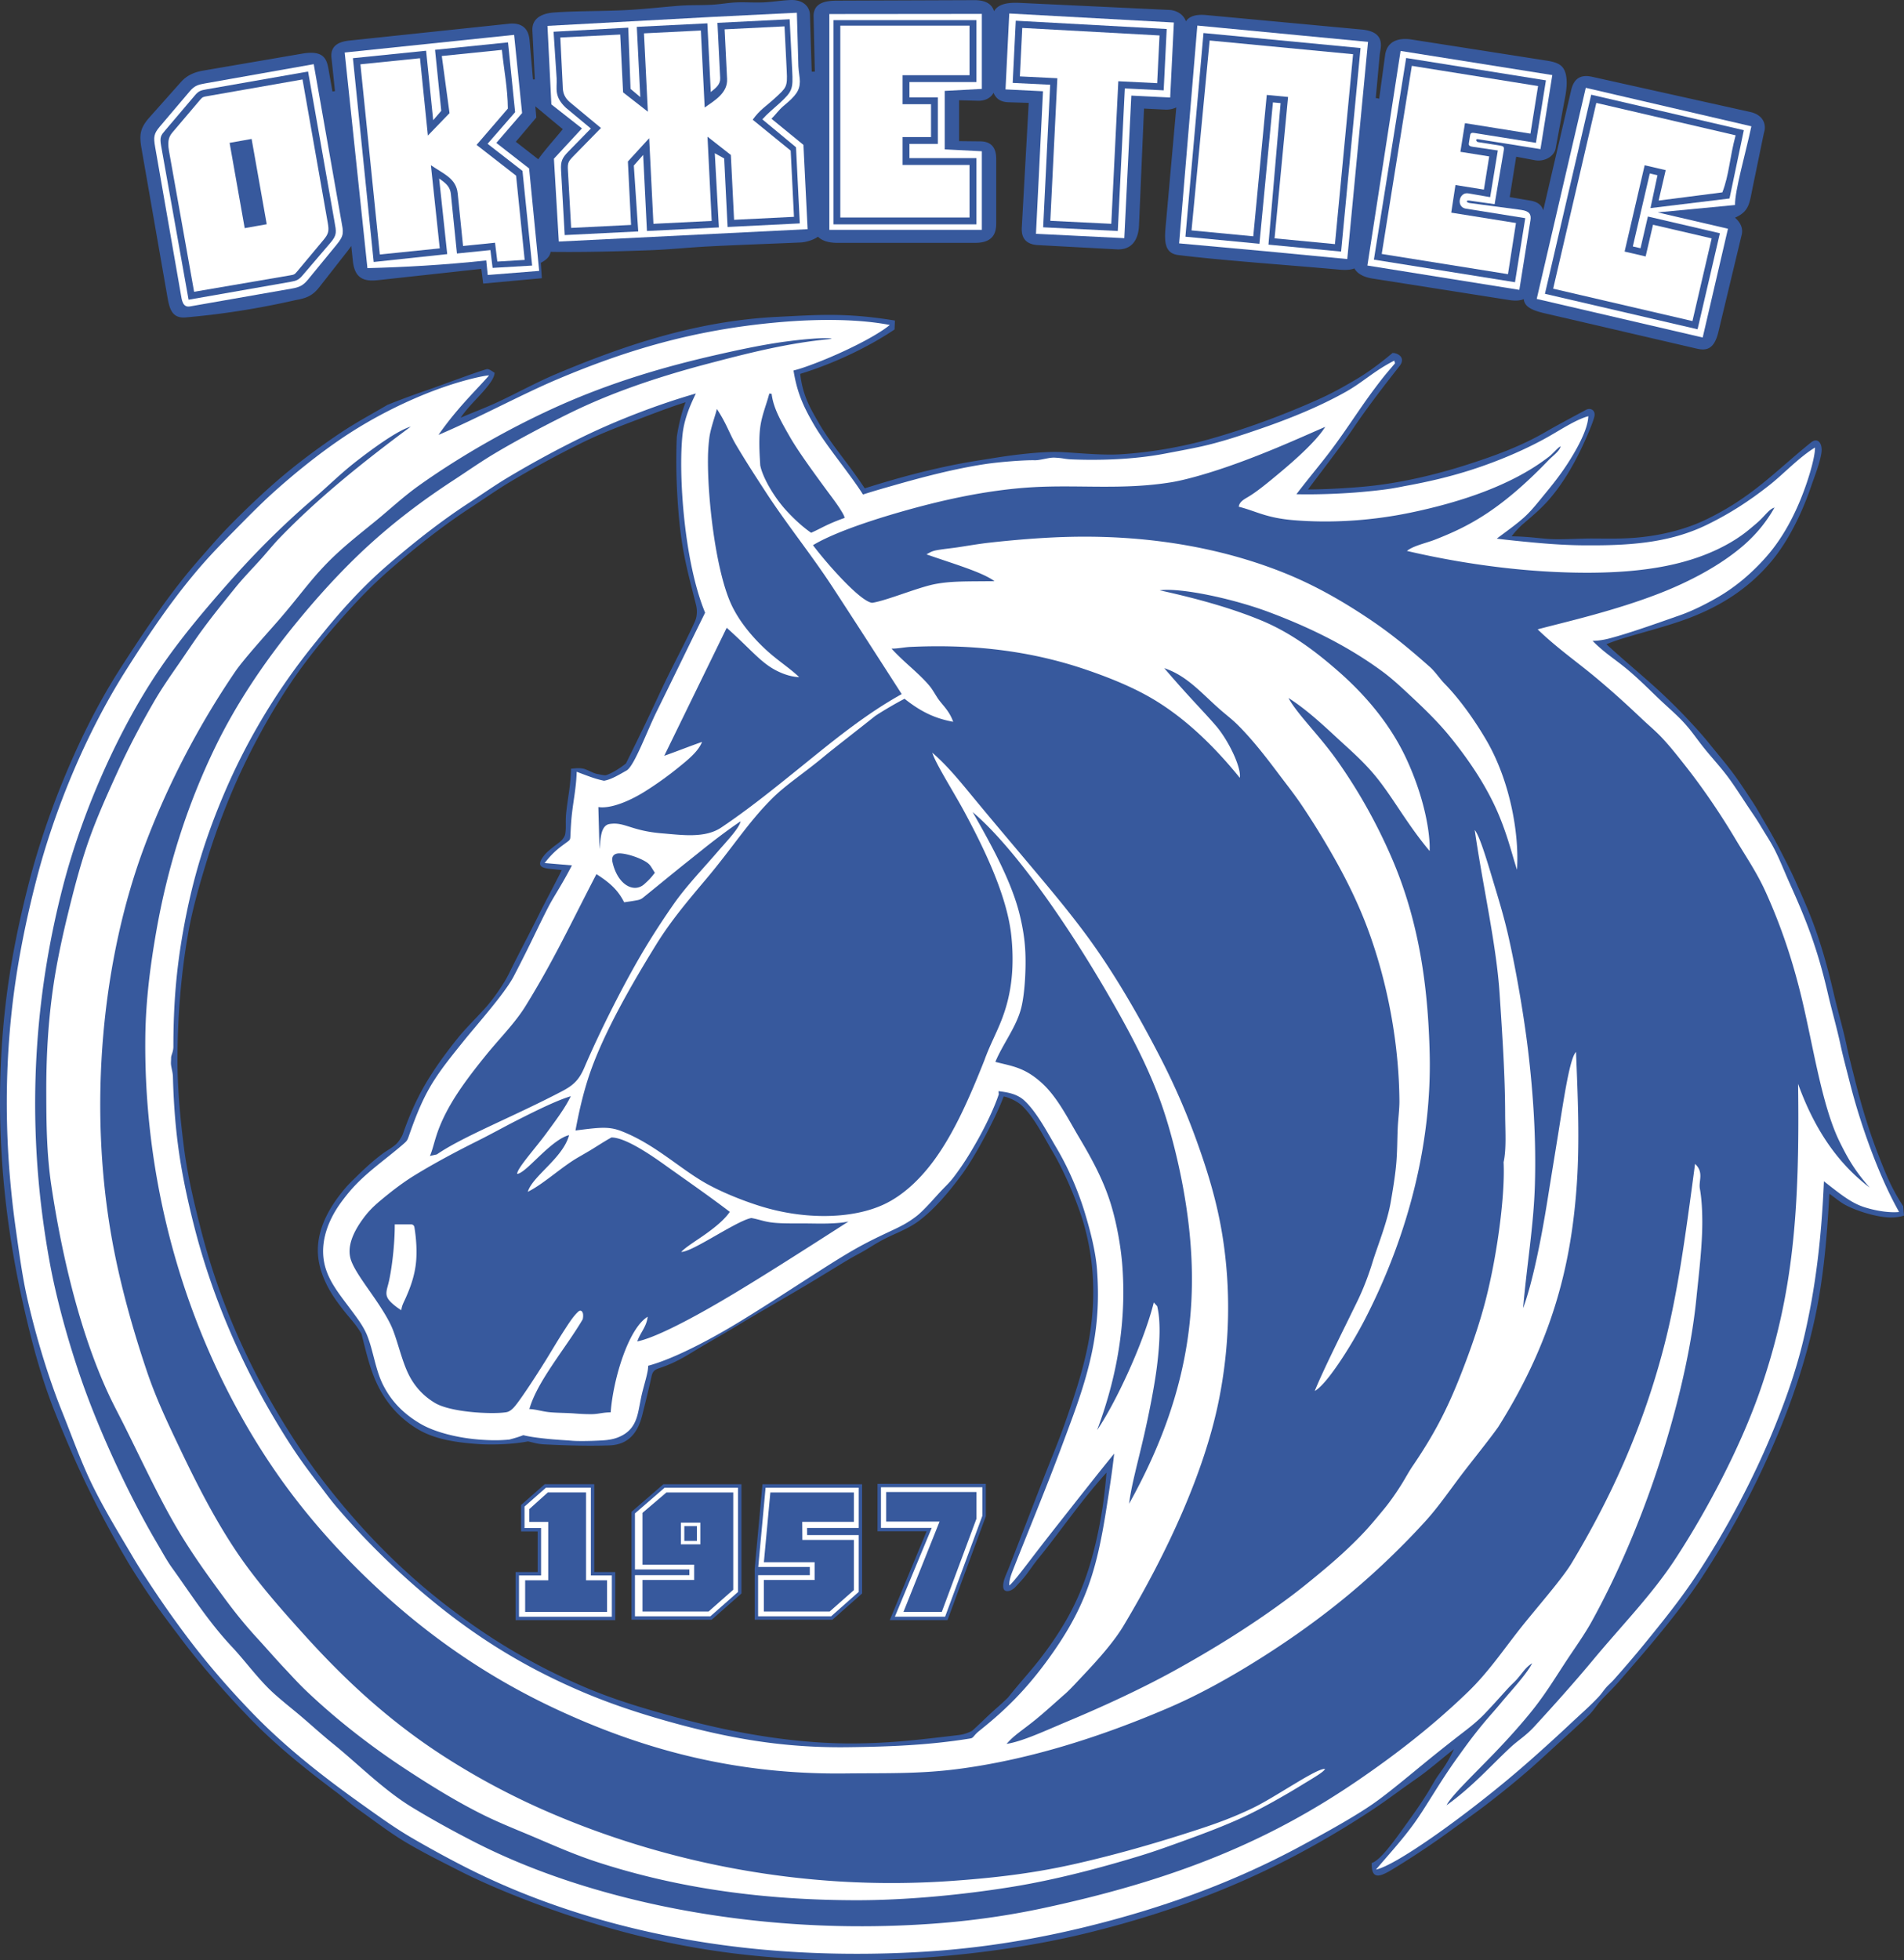 <svg xmlns="http://www.w3.org/2000/svg" viewBox="22.27 137.48 550.74 566.93"><rect x="22.27" y="137.48" width="550.74" height="566.93" fill="#333333" stroke="none"/><g fill-rule="evenodd"><path fill="#37599d" d="M459.514 292.574c5.891.11 8.779.77 12.349.836 3.57.065 6.826-.18 10.56-.204 5.12.014 9.554.163 14.566-.376 6.048-.651 12.637-2.206 18.31-4.888 13.68-6.465 20.641-14.313 30.82-22.505 2.043-1.644 3.379.422 3.017 2.946-.439 3.06-2.172 7.348-2.98 9.72-2.677 7.866-6.662 15.935-11.53 21.744-6.97 8.32-15.699 13.58-25.863 17.13-5.351 1.87-11.545 3.435-17.026 5.113-1.678.514-3.29 1.07-4.79 1.699 4.8 4.493 11.298 9.745 16.657 14.827 2.179 2.067 4.438 4.3 6.494 6.49 2.329 2.48 4.508 4.823 6.626 7.464 2.287 2.85 4.68 5.623 6.865 8.556 2.019 2.71 3.709 5.383 5.578 8.196 1.294 1.947 2.367 3.966 3.56 5.978 1.462 2.465 3.19 5.536 4.49 8.092 1.547 3.043 2.902 5.59 4.3 8.701 1.573 3.503 3.118 6.968 4.53 10.54 2.819 7.136 4.89 14.617 6.62 22.09 1.154 4.99 2.66 9.966 3.721 14.979.755 3.56 1.692 7.106 2.58 10.638 1.847 7.333 4.01 14.445 6.764 21.49 2.048 5.24 3.67 9.327 7.038 14.459l.236 2.72c-1.06.363-2.292.546-3.642.56-3.267.036-8.332-1.286-12.187-3.058-2.39-1.1-3.08-1.89-5.76-3.813-.65 12.079-1.618 23.87-4.008 35.182-2.544 12.043-6.421 23.912-11.443 35.692-5.977 14.021-13.184 27.545-21.403 40.059-7.08 10.778-16.794 21.81-23.902 30.021-1.764 2.037-3.52 3.671-5.24 5.516-1.177 1.261-2.178 2.956-3.507 4.241-3.069 2.968-6.06 5.652-9.201 8.512-2.772 2.523-5.69 5.236-8.534 7.702-3.528 3.06-7.388 6.186-11.08 9.046-4.32 3.345-7.594 5.56-12.171 8.897-4.419 3.221-9.527 6.606-14.17 9.47-2.264 1.395-4.69 2.983-6.096 2.831-.994-.107-1.67-.903-1.618-3.616 2.725-.807 7.315-7.546 10.69-12.206 1.978-2.731 3.54-5.012 5.337-7.867.955-1.518 1.976-3.401 2.736-4.564 1.451-2.219 2.99-3.803 4.996-8.268-4.168 3.283-7.38 6.155-11.16 8.761-3.943 2.719-7.977 5.815-11.904 8.422a262.196 262.196 0 0 1-20.669 12.419c-19.772 10.694-40.133 18.08-61.938 23.456-14.626 3.606-30.364 5.893-45.388 7.054-18.738 1.449-36.767 1.3-55.324-.839-18.601-2.144-36.33-6.466-54.1-12.757-8.988-3.182-19.208-7.262-27.652-11.599-5.021-2.579-9.43-4.74-14.307-7.586-5.029-2.935-9.73-6.568-14.467-9.938-2.262-1.61-4.161-3.348-6.362-5-8.636-6.483-17.129-13.258-24.729-21.082-6.761-6.961-14.06-15.192-19.913-22.937-3.961-5.242-7.385-9.702-10.995-15.192-1.667-2.535-3.308-5.073-4.85-7.687a299.295 299.295 0 0 1-11.405-21.26c-3.335-6.85-6.406-14.061-9.252-21.12-4.333-10.749-7.125-21.539-9.645-32.846-6.128-27.491-8.1-55.634-5.078-83.711 1.397-12.968 3.917-25.419 7.207-38.033 2.242-8.6 5.363-17.968 8.827-26.638 4.902-12.27 10.717-24.146 17.637-34.852 6.89-10.66 14.217-21.67 22.812-31.417 2.97-3.368 5.674-6.548 8.823-9.745a248.927 248.927 0 0 1 11.136-10.656c6.055-5.433 12.095-10.031 18.797-14.645 5.938-4.086 9.79-6.029 15.405-9.333 1.54-.644 4.357-1.712 6.038-2.333a247.812 247.812 0 0 1 5.663-2.008c3.217-1.103 13.02-4.814 16.926-5.977.687-.205 1.452.414 2.417 1.045-.171 1.587-1.496 3.255-2.816 4.815-2.334 2.758-4.708 4.818-7.037 8.15 3.94-1.66 7.712-3.078 11.425-4.837 5.427-2.572 10.733-5.493 16.266-7.823 20.785-8.756 41.457-15.436 64.258-16.519 11.058-.524 19.29-1.292 33.69 1.085l-.123 2.583c-7.672 5.178-17.785 9.941-27.287 12.84.74 6.134 2.654 9.468 5.206 13.916 2.766 4.821 6.141 8.972 9.434 13.449a147.862 147.862 0 0 1 4.03 5.733c10.68-3.38 21.751-6.332 33.448-8.145 2.73-.423 4.916-.807 7.956-1.234 4.032-.565 10.23-1.222 14.293-1.142 4.212.083 12.331 1.05 18.415.67 7.868-.49 16.643-1.92 24.558-4.084 10.725-2.934 22.178-7.142 32.317-11.686a86.869 86.869 0 0 0 7.177-3.6c4.87-2.75 8.109-4.585 14.493-9.916 1.273-.102 4.06 1.216 2.021 3.796-4.398 5.562-9.152 11.755-13.288 17.85-1.681 2.477-3.325 4.71-5.092 7.083-2.505 3.363-5.41 7.16-8.077 10.728 5.029-.012 11.48-.37 16.42-.83 9.989-.93 20.384-3.372 29.84-6.412 7.645-2.457 15.236-5.216 22.196-9.24 3.498-2.023 7.237-4.012 11.978-6.552 1.247-.668 2.79.081 2.404 1.908-.426 2.016-3.172 8.173-4.657 11.09-2.26 4.442-4.753 8.489-7.768 12.143-2.51 3.041-5.117 5.23-7.986 7.685a24.627 24.627 0 0 0-3.533 3.758zM197.447 361.69c1.787-.506 4.29-2.144 5.889-3.425 2.534-5.152 4.851-9.821 7.435-15.332 1.74-3.707 3.473-7.47 5.314-11.162 2.445-4.9 4.998-9.719 7.182-14.528.685-1.507.718-3.33.319-4.909-1.89-7.47-3.295-12.652-4.231-19.204-.785-5.5-1.172-11.467-1.374-17.02-.16-4.382-.064-11.47.112-12.619.468-3.05 1.37-6.91 2.488-9.685-4.271 1.33-9.187 3.234-13.562 4.89-5.626 2.13-10.966 4.162-16.073 6.668a291.582 291.582 0 0 0-20.859 11.318c-3.97 2.366-7.753 5.04-11.623 7.564-8.103 5.283-15.763 11.372-23.08 17.685-3.963 3.419-7.671 7.088-11.208 10.943-5.998 6.538-12.447 14.173-17.653 21.876-6.639 9.822-12.854 21.467-17.32 32.097-2.608 6.208-4.93 12.49-6.912 18.927-2.191 7.117-4.322 14.37-5.608 21.702-2.052 11.698-3.048 24.033-3.077 36.298-.02 8.392.797 17.09 1.825 25.196 1.035 8.173 2.89 16.048 4.938 24.022 4.914 19.127 12.324 36.543 22.425 53.508 3.829 6.43 8.446 13.424 13.027 19.354 7.522 9.737 15.518 18.536 24.66 26.812 5.47 4.951 10.998 9.336 16.703 13.44 10.609 7.634 21.836 14.03 34.463 19.387 8.888 3.77 18.223 6.48 27.542 8.983 16.243 4.365 34.043 7.404 50.87 7.197 10.5-.13 18.007-1.067 29.452-2.418 1.25-.148 2.433-.47 3.94-1.222 1.855-1.674 3.303-3.11 5.107-4.798 1.695-1.586 3.39-2.943 5.294-4.846 3.588-4.495 6.344-7.426 9.032-10.878 3.081-3.958 5.686-7.803 7.874-11.628 5.214-9.115 8.347-19.224 10.388-32.175.478-3.036 1.015-7.963 1.172-10.345-7.752 8.603-13.624 17.402-19.674 24.774-1.567 1.91-3.117 4.392-4.63 6.084-.7.782-1.394 1.539-2.079 2.264-1.193 1.262-3.18 1.683-3.435.216-.308-1.773.821-3.849 1.465-5.492 3.565-9.102 6.905-17.866 10.465-26.97 2.111-5.398 4.049-9.972 5.97-15.44 5.242-14.924 9.089-27.549 7.868-43.543-.4-5.248-1.548-11.095-3.207-16.085-1.901-5.714-5.12-13.263-8.466-18.895-2.462-4.144-5.316-9.914-8.848-13.153-1.238-1.135-3.567-2.263-5.163-2.549-2.043 5.628-8.024 17.02-11.934 22.352-3.53 4.813-7.739 9.956-12.502 13.57-2.2 1.669-4.785 2.841-7.292 3.964-4.02 1.8-5.975 3.168-8.333 4.576-1.367.816-3.092 1.676-4.596 2.567-3.997 2.369-8.126 4.965-12.53 7.581-6.734 4.002-13.37 7.746-19.935 11.713-3.847 2.324-8.12 4.73-11.492 6.76-3.629 2.184-6.373 3.963-11.066 5.517-1.328.44-1.868.956-2.165 2.32-.84 3.848-1.717 7.35-2.673 11.171-1.34 5.359-4.164 8.628-9.521 8.816-6.892.242-14.066-.059-18.592-.28-2.132-.105-2.861-.412-4.953-.882-3.444.701-9.45 1.106-14.282.777-5.856-.4-12.263-1.204-17.344-4.157-5.055-2.937-9.007-7.21-11.652-12.447-2.34-4.633-3.441-9.601-4.9-15.318-1.843-3.033-3.3-4.367-5.182-6.78-1.981-2.542-3.648-4.86-4.995-7.65-1.226-2.538-2.127-5.295-2.366-8.111-.608-7.161 3.005-13.767 7.653-19.292 1.225-1.455 2.432-2.589 3.725-3.86 2.305-2.266 4.769-4.491 7.255-6.338 1.346-1.001 2.547-1.56 3.92-2.76.659-.576 1.68-2.113 1.967-2.939 2.059-5.922 4.461-11.261 7.81-16.58 2.516-3.997 5.279-7.696 8.239-11.37 2.429-3.014 6.535-6.946 8.654-9.5 1.772-2.134 4.511-5.923 6.032-9.041 2.765-5.67 5.746-11.174 8.557-16.842 2.133-4.3 4.47-8.553 6.672-13l-3.99-.423c-1.66-.293-3.167-.72-1.698-3.006.879-1.366 1.744-2.052 3.21-3.251.762-.624 1.672-1.189 2.265-1.78.672-.671 1.1-1.365 1.202-1.936.36-1.99-.013-3.564.328-6.53.566-4.925 1.24-7.43 1.361-12.396 1.547-.157 2.392-.238 3.52-.018 1.15.225 2.84 1.328 4.047 1.538.793.139 1.607.365 2.44.38z"/><path fill="#fff" d="M271.888 280.492c3.127-1.007 6.295-1.903 9.063-2.692 8.454-2.412 17.233-4.707 25.978-6.063 4.58-.71 11.856-1.226 14.569-1.156 1.735.045 4.125-.84 5.83-.754 2.847.143 2.534.41 5.186.516 7.331.292 17.375.096 26.606-1.658 3.248-.617 7.333-1.362 10.563-2.074 5.928-1.305 12.138-3.4 17.71-5.326 7.65-2.645 16.525-6.182 24.31-10.577 4.807-2.715 8.046-5.972 13.865-8.933l.214.776c-1.33 1.582-2.555 2.97-3.7 4.432-5.874 7.5-9.081 13.014-14.585 20.407-2.91 3.909-6.572 8.21-10.23 13.017 6.625.152 14.159-.21 19.289-.687 5.608-.523 8.164-.87 11.897-1.642 7.009-1.26 13.336-2.77 19.48-4.744 7.466-2.402 15.859-5.889 22.913-9.968 3.652-2.113 7.432-4.564 10.855-5.525-.066 2.279-1.269 5.808-4.274 10.924-2.357 4.014-4.727 7.234-7.922 11.106-2.461 2.983-4.24 5.334-6.568 7.395-2.416 2.137-5.092 3.996-7.717 5.982 3.258.417 7.083.793 10.35 1.1 5.824.547 11.09.877 16.852.838 12.543.035 23.553-1.008 33.751-6.023 6.473-3.183 11.957-6.7 17.906-11.384 4.214-3.318 8.496-8 13.186-10.876.063 1.744-.876 5.784-2.426 10.339-2.221 6.524-5.855 14.694-11.695 21.293-3.791 4.284-8.455 8.506-14.352 11.868-3.36 1.915-6.997 3.75-10.683 5.039-6.616 2.312-14.587 5.176-20.262 6.654-1.534.4-3.214.7-4.911.71 3.093 3.188 6.234 5.166 9.415 7.745 3.617 2.932 6.824 6.22 10.168 9.391 2.048 1.943 4.584 4.12 6.524 6.186 2.523 2.688 3.832 4.809 6.137 7.681 2.216 2.763 4.719 5.437 6.876 8.333 1.943 2.608 3.868 5.655 5.684 8.387 1.33 2.001 2.604 3.793 3.783 5.781 1.446 2.439 2.861 4.5 4.094 6.925 1.536 3.019 2.854 6.42 4.315 9.67 4.69 10.436 7.954 18.478 11.082 31.987 1.158 5 2.594 9.866 3.659 14.888.654 3.083 1.791 7.29 2.653 10.711 1.772 7.04 4.26 14.786 7.06 21.949 2.179 5.571 4.483 10.681 7.212 15.54-2.56.244-6.218-.192-9.895-1.339-3.76-1.172-6.668-3.464-11.856-7.544-.652 15.324-2.24 30.437-5.896 45.727-2.156 9.02-5.098 17.338-8.582 25.881-5.978 14.655-13.842 29.331-22.24 42.116-4.62 7.034-10.1 13.826-15.397 20.308-2.881 3.526-5.57 6.636-8.483 9.921-.97 1.096-1.817 1.762-2.53 2.613-.713.851-1.184 1.611-2.07 2.563-2.437 2.617-5.146 4.957-7.814 7.459-4.598 4.312-9.47 8.734-14.065 12.72-15.334 13.296-36.55 28.56-42.5 29.745 4.461-5.213 7.647-8.665 11.068-13.389 3.42-4.724 7.393-11.938 12.613-19.15 1.31-1.81 2.628-3.667 3.969-5.416 4.23-5.516 5.788-6.932 8.795-10.577 2.12-2.57 7.36-8.211 8.734-11.139-1.918 1.278-2.313 2.177-4.322 4.54-.67.787-1.588 1.555-2.765 2.835-1.57 1.706-3.953 4.432-6.727 7.32-2.68 2.79-5.554 4.809-8.52 7.146-2.307 1.817-4.855 3.822-7.138 5.677-5.555 4.513-12.211 10.148-16.692 13.234-2.724 1.876-5.71 3.679-8.552 5.339-4.048 2.362-7.983 4.496-11.937 6.636-19.578 10.59-39.968 17.974-61.916 23.386-14.504 3.578-29.38 6.043-44.276 7.113-18.284 1.314-37.746 1.046-55.957-1.053-27.751-3.2-55.616-10.803-80.517-23.594a320.008 320.008 0 0 1-14.771-8.092c-5.01-2.923-9.594-6.258-14.317-9.618-10.978-7.81-21.988-16.408-31.375-26.07-6.726-6.926-13.098-14.233-18.863-21.862A288.203 288.203 0 0 1 65.55 595.44c-1.72-2.618-3.207-4.907-4.797-7.605-4.145-7.028-8.345-13.842-11.888-21.12-3.278-6.734-5.833-14.033-8.64-20.995-3.882-9.63-7.652-21.925-10.216-33.426-1.293-5.8-2.291-13.144-3.125-19.027-2.99-21.084-3.513-42.119-1.249-63.151 1.375-12.77 3.918-25.68 7.155-38.195 5.289-20.448 14.347-42.258 25.777-60.372 6.879-10.902 14.112-21.624 22.622-31.276 3.006-3.408 5.863-6.282 9.194-9.664 3.437-3.49 7.36-7.485 11.048-10.795 6.104-5.478 12.488-10.608 18.931-15.044 10.648-7.33 21.994-12.511 30.52-15.435 6.424-2.203 11.567-3.253 12.845-3.294-2.981 3.547-9.08 9.209-14.62 17.207 11.241-4.75 24.224-11.802 34.52-16.14 19.687-8.296 38.99-14.155 63.225-16.371 13.113-1.2 24.548-.882 32.796.722-4.068 3.346-13.439 7.94-20.994 10.858-2.625 1.013-4.711 1.77-6.858 2.312 1 6.215 2.729 10.129 5.645 15.21 2.69 4.69 6.565 9.603 9.779 13.971 1.602 2.178 3.231 4.388 4.669 6.682zm-92.081 106.573c1.382-1.778 2.514-2.906 3.61-3.86.858-.746 1.936-1.508 2.978-2.281.755-.56.82-.695.862-1.631.107-2.283.208-4.384.457-6.548.477-4.134 1.257-7.822 1.361-12.07 3.208 1.198 5.308 2.061 7.905 2.591 2.058-.32 4.495-1.82 6.542-2.969 2.23-1.302 5.85-11.288 8.748-17.153 4.67-9.456 9.287-19.024 13.957-28.48-6.08-14.67-7.746-39.878-6.552-51.356.392-3.778 1.573-7.324 3.881-12.03-10.852 3.115-23.035 7.79-33.149 12.753a292.948 292.948 0 0 0-21 11.395c-3.99 2.378-7.8 5.07-11.69 7.606-8.211 5.354-16.154 11.686-23.293 17.844-4.048 3.492-7.741 7.145-11.374 11.104-3.105 3.386-5.934 6.764-9.102 10.746-6.441 7.884-12.05 15.95-17.151 24.814a180.401 180.401 0 0 0-9.3 18.521c-2.725 6.308-5.104 12.653-7.099 19.13-2.19 7.111-3.895 14.385-5.22 21.943-1.887 10.745-2.745 20.627-2.757 32.969 0 1.644-.666 2.46-.662 3.324.003.832-.114 1.402.005 2.184.152 1.006.498 2.17.525 3.233.166 6.456.586 12.848 1.4 19.262 1.032 8.137 2.783 16.352 4.873 24.488 4.934 19.204 13 38.238 23.198 55.364 1.888 3.17 3.912 6.441 5.954 9.467 2.127 3.15 4.239 5.994 6.54 8.972 1.679 2.172 3.29 4.412 5.048 6.493 6.29 7.45 13.04 14.311 19.962 20.576 16.25 14.71 32.295 25.162 51.72 33.404 8.831 3.747 18.062 6.709 27.69 9.296 17.116 4.6 31.967 6.805 48.849 6.597 12.03-.149 23.328-.577 35.248-2.498.751-.121.84-.272 1.343-.853a9.426 9.426 0 0 1 1.3-1.281c3.087-2.48 6.598-5.387 10.466-9.358 3.344-3.432 6.259-6.962 8.817-10.417 11.371-15.35 14.675-26.018 17.573-44.395.75-4.75 1.684-10.616 2.284-16.11-5.363 6.593-10.692 13.401-16 20.135a871.224 871.224 0 0 0-8.422 10.839c-2.732 3.58-5.165 6.682-5.922 7.16-.093-1.085.336-2.584.933-4.109 3.234-8.252 7.229-17.98 10.854-27.248 2.117-5.411 4.134-10.858 6.149-16.307 5.886-15.912 8.652-27.792 7.431-43.77-.401-5.252-1.977-11.29-3.509-16.342-1.927-6.355-4.84-13.102-8.214-18.778-2.544-4.282-5.676-10.367-9.323-13.712-2.36-2.165-5.666-2.433-7.445-2.686l.088.916c-1.369 4.104-3.939 9.398-6.452 13.808-2.318 4.065-4.057 6.8-6.518 10.047-1.517 2.002-2.47 2.724-4.279 4.697-2.022 2.207-4.692 5.27-6.641 6.75-2.225 1.687-3.839 2.57-6.333 3.752-3.356 1.589-5.654 2.633-8.97 4.395-4.102 2.181-8.719 5.098-13.194 7.965-7.867 5.039-15.799 10.25-23.573 14.948-6.604 3.99-17.517 9.995-25.465 12.141.046 1.663-.89 4.518-1.672 7.616-.536 2.12-.854 4.413-1.322 6.283-.76 3.037-2.193 5.46-5.824 6.85-2.026.774-4.102.837-6.256.928-2.501.108-5.346.134-6.856.014-2.55-.204-4.873-.302-7.432-.579-2.147-.231-4.65-.511-6.754-1.038-1.26.524-2.99.99-4.036 1.273-2.914.268-5.282.24-8.19.042-6.476-.443-13.228-2.118-17.426-4.558-5.463-3.176-8.765-7.054-10.88-11.24-2.237-4.43-2.8-9.69-4.546-14.149-1.122-2.867-2.992-5.258-5.383-8.463-2.424-3.247-4.98-6.419-6.391-10.217-2.644-7.11.045-14.49 4.301-20.227a61.083 61.083 0 0 1 2.31-2.925c4.488-5.333 10.405-9.233 15.63-13.796.914-.797 1.067-.978 1.481-2.171 2.252-6.477 4.353-11.612 7.504-16.455 2.357-3.623 5.003-6.904 8.494-11.237 3.506-4.35 11.78-13.623 14.345-18.534 4.993-9.561 7.059-14.344 10.027-20.075 1.722-3.324 3.803-6.193 6.826-12.051l-7.892-.678z"/><path fill="#37599d" d="M262.834 235.484c-12.721 1.14-24.891 4.317-35.566 7.118-15.602 4.094-28.683 8.702-40.128 14.318-6.405 3.143-14.81 7.542-21.788 11.701-4.072 2.428-7.892 5.122-11.962 7.776-8.775 5.722-16.847 11.836-24.3 18.623-7.866 7.163-15.087 15.2-21.165 22.639-9.238 11.307-17.282 23.292-23.317 35.717-8.314 17.12-13.89 34.97-17.122 53.386-1.753 9.984-3.07 20.188-3.186 30.67-.497 44.72 12.76 88.737 36.627 124.09 8.806 13.045 19.492 25.12 31.268 35.96 14.67 13.5 31.276 25.087 50.906 34.247 26.22 12.234 53.02 19.004 83.853 18.62 11.016-.136 20.777.196 32.048-1.237 20.91-2.66 42.019-9.455 61.48-17.833 8.836-3.804 17.638-8.74 25.677-13.78 8.015-5.023 15.674-10.385 23.126-16.34 8.993-7.185 17.607-15.337 25.12-23.566 4.138-4.532 7.539-9.631 11.311-14.527 3.329-4.32 7.355-9.3 9.932-12.925 8.366-13.293 14.428-26.735 18.214-41.313 2.348-9.04 3.769-18.377 4.487-28.64.892-12.755.302-25.68-.212-38.488-1.775 1.7-3.45 13.076-5.11 23.415-.964 5.998-2.104 12.94-3.13 19.355-1.913 11.955-4.375 24.052-7.065 31.35 1.076-12.578 3.06-23.76 3.41-35.703.383-13.063-.427-26.147-2.033-39.365-1.037-8.539-3.103-21.28-5.545-32.152-1.457-6.49-3.212-12.003-4.715-17.037-2.06-6.9-3.808-12.434-5.109-14.062 2.304 16.105 6.237 32.94 7.19 47.252.828 12.428 1.587 23.936 1.61 34.834.01 4.775.414 10.06-.45 14 .493 10.388-2.222 29.358-5.825 42.236-1.716 6.135-3.694 11.78-5.928 17.58-3.94 10.227-7.614 17.857-14.486 27.946-1.201 1.763-2.1 3.494-3.279 5.385-1.515 2.432-3.321 5.016-4.984 7.042-1.727 2.104-3.762 4.569-5.565 6.51-4.323 4.65-9.106 8.86-13.722 12.657-2.588 2.13-4.881 4.007-7.605 6.056-11.118 8.365-22.86 15.554-33.683 21.538-9.675 5.349-21.008 10.54-30.345 14.454-7.495 3.143-13.552 6.027-18.327 6.815 2.068-2.467 4.54-3.909 8.314-6.971 2.753-2.235 5.874-5.105 8.597-7.486 1.44-1.26 3.66-3.69 5.988-6.169 3.88-4.13 8.221-9.034 10.917-13.54 13.042-21.797 23.313-44.579 27.439-64.576 3.396-16.465 3.665-32.969 1.11-48.622-1.533-9.392-4.199-18.193-7.495-27.296a202.149 202.149 0 0 0-10.43-23.873c-5.528-10.715-11.851-21.883-19.038-32.121-6.218-8.857-13.845-17.765-20.908-26.17-4.25-5.056-8.8-10.436-13.093-15.625-4.321-5.222-8.3-10.251-12.898-14.2.568 1.92 2.738 5.702 5.061 9.695 1.49 2.56 3.04 5.209 4.279 7.507 6.744 12.503 12.458 25.247 13.535 35.938 1.035 10.283-.397 17.737-2.703 23.79-1.578 4.142-3.58 7.734-5.082 11.95-4.254 10.722-8.71 20.98-14.605 29.014-4.066 5.54-8.959 10.12-14.369 12.681-8.975 4.25-22.836 4.658-36.055.498-4.751-1.495-10.94-3.93-15.66-6.606-7.611-4.316-14.763-11.333-24.386-15.05-3.738-1.445-6.563-.994-13.227-.167.926-5.058 2.225-10.824 4.032-16.157 4.205-12.412 12.751-26.955 19.126-37.31 4.338-7.048 9.05-12.613 14.671-19.288 7.53-8.939 12.025-16.201 18.886-23.09 4.11-4.129 8.995-7.17 15.317-12.425 2.627-2.184 9.43-7.43 14.712-11.642 2.716-1.775 6.369-3.88 8.445-4.936 5.134 4.098 9.287 5.78 14.064 6.658-1.177-3.332-3.188-4.874-4.483-6.832-.8-1.214-1.473-2.465-2.305-3.479-1.873-2.283-4.587-4.652-6.825-6.692-1.854-1.691-3.326-3.158-4.225-4.164 1.636.058 3.676-.406 5.492-.489 14.784-.68 32.257.284 50.632 6.532 5.65 1.922 11.95 4.362 17.556 7.433 9.432 5.167 18.413 13.218 27.059 23.89.499-2.702-2.898-10.202-6.653-14.76-3.684-4.321-7.902-8.415-15.192-16.95 6.892 2.284 11.136 7.716 16.848 12.576 1.356 1.154 2.926 2.386 4.217 3.659 4.297 4.235 8.227 9.31 11.933 14.24 2.376 3.16 4.716 6.11 6.825 9.254a232.212 232.212 0 0 1 8.806 14.232c4.027 7.05 7.66 14.36 10.553 22.326 5.523 15.206 8.707 32.479 8.837 48.866.019 2.331-.381 5.382-.487 7.716-.16 3.488-.11 6.765-.436 10.465s-1.028 7.826-1.62 11.224c-1.007 5.772-3.86 12.757-5.164 17.018-1.254 4.096-2.706 7.92-4.594 11.787-4.53 9.274-9.858 19.888-12.188 25.666 3.242-1.638 10.35-12.59 14.688-21.054 12.41-24.217 19.16-50.805 18.555-76.398-.448-18.938-2.922-38.324-11.238-57.291-3.84-8.758-8.758-17.97-15.48-27.494-5.279-7.476-11.52-13.376-14.137-18.168 4.864 3.09 9.299 7.137 13.995 11.497 3.428 3.18 7.121 6.321 10.605 10.412 5.293 6.214 9.417 14.236 16.235 22.344.218-4.583-1.25-14.8-6.66-26.519-4.026-8.721-10.522-17.422-19.996-25.667-6.073-5.286-13.214-10.859-22.23-14.569-8.13-3.346-17.826-6.142-29.197-8.632 5.901-.825 21.008 2.33 31.615 6.304 11.05 4.14 22.366 9.492 32.719 17.103 3.098 2.278 5.844 4.885 8.738 7.59 3.72 3.477 7.512 7.177 10.767 11.166a120.92 120.92 0 0 1 5.935 7.877c2.775 4.021 5.382 8.384 7.527 13.094 1.313 2.883 2.485 6.05 3.536 9.364.928 2.924 1.762 6.026 2.518 8.306.7-10.405-2.02-25.68-8.809-37.361-3.316-5.706-7.713-11.93-12.094-16.4-1.454-1.483-2.744-3.516-4.33-4.915-5.724-5.051-11.06-9.553-18.055-14.2-7.433-4.938-15.437-9.57-24.718-13.233-17.718-6.995-39.15-10.94-63.54-10.095-6.224.216-13.62.785-20.927 1.606-3.146.353-6.031.86-9.234 1.347-2.054.312-4.066.475-6.114.845-1.552.281-2.15.76-2.988 1.207 7.718 2.703 16.151 5.137 19.677 7.75-8.316.09-12.285-.05-17.006.806-4.912.89-14.18 4.83-18.39 5.456-3.415-.368-12.985-11.2-17.112-16.666 5.043-3.063 14.503-6.535 25.698-9.73 10.052-2.867 23.852-6.23 37.938-7.04 13.232-.76 26.08.845 40.002-1.429 3.057-.499 7.17-1.602 10.952-2.767 13.51-4.163 26.797-10.343 33.576-13.252-2.432 3.887-7.983 8.952-13.08 13.213-3.603 3.01-6.778 5.623-9.36 7.132-1.151.672-2.399 1.376-2.566 2.748 5.139 1.309 7.853 3.227 15.876 3.894 10.216.85 21.91.279 33.593-2.136 14.996-3.098 29.352-8.023 39.594-15.724.34-.255.821-.595 1.225-.971 1.214-1.13 2.44-2.542 2.793-2.467-.326 1.367-2.326 2.752-3.405 3.875-14.266 14.847-23.624 19.401-32.837 23.02-2.649 1.04-6.32 1.772-8.197 3.294 19.98 4.653 38.416 6.401 53.248 6.3 15.526-.106 27.496-2.29 37.193-7.058 3.318-1.631 6.147-3.417 8.814-5.652 1.031-.865 2.195-1.812 2.995-2.605 1.762-1.746 2.67-3.095 4.07-3.53-2.2 3.93-5.161 7.673-9.066 11.039-6.88 5.93-15.914 10.515-23.666 13.57-13.35 5.26-27.693 8.453-35.77 10.611 5.064 4.97 11.41 9.466 16.358 13.573 5.084 4.221 9.374 8.129 13.774 12.302 1.857 1.761 4.029 3.572 5.812 5.472 2.373 2.527 4.463 5.189 6.638 7.944 5.349 6.776 10.315 14.128 14.704 21.485 3.123 5.234 6.134 9.535 8.819 15.507 4.457 9.914 7.76 19.866 10.38 30.853 3.261 13.686 5.796 30.813 10.874 41.091 2.28 4.616 4.3 8.26 8.668 13.205-8.091-6.152-15.379-15.255-20.703-29.993.512 36.775-1.399 60.732-10.744 88.017-5.956 17.387-16.131 36.247-24.895 49.59-6.758 10.288-15.117 18.733-23.625 28.956-5.32 6.392-11.26 13.032-16.97 19.245-2.654 2.886-4.632 3.908-7.108 6.225-5.651 5.286-10.956 11.318-18.326 16.591 1.308-2.65 7.362-8.385 13.762-15.013 4.165-4.314 8.581-9.265 11.578-13.105 3.476-4.454 6.045-8.653 9.108-13.34 2.382-3.644 5.342-7.73 7.454-11.544 8.67-15.655 16.314-34.285 21.935-53.25 4.038-13.623 7.12-27.55 8.389-40.07.73-7.195 1.813-15.87 1.735-23.028-.035-3.232-.207-6.205-.706-9.02-.387-2.189 1.239-4.663-1.383-7.101-2.946 21.952-5.113 38.375-9.44 54.513-6.132 22.871-15.243 42.607-26.275 60.956-2.829 4.706-10.502 13.354-15.06 19.153-4.853 6.174-9.125 12.487-14.892 18.06-10.076 9.742-20.938 18.167-32.083 25.763-24.52 16.71-51.05 28.276-90.824 36.785-10.61 2.27-21.283 3.732-31.964 4.5-17.804 1.28-35.823.904-53.48-1.132-15.45-1.782-30.228-4.722-44.666-8.98-11.961-3.527-23.686-8.024-34.697-13.68-6.21-3.19-12.052-6.42-17.709-9.854-8.24-5.003-15.695-12.578-22.681-18.23-3.433-2.777-6.076-5.217-9.254-7.927-2.47-2.109-5.479-4.453-8.07-6.792-4.423-3.992-8.15-9.247-12.076-13.432-6.86-7.314-11.884-15.25-17.42-22.959-1.481-2.063-2.829-4.584-4.52-7.451-7.455-12.645-16.665-32.034-22.27-48.675-2.839-8.427-5.295-16.997-7.231-25.68-1.25-5.607-2.254-11.614-3.014-16.969-5.202-36.683-1.81-69.839 5.51-98.138 6.014-23.25 16.845-46.346 27.426-62.092 6.042-8.991 12.961-17.244 20.359-25.633 7.281-8.256 15.258-16.349 24.608-24.395 4.35-3.744 8.067-7.477 12.583-10.974 4.807-3.723 11.856-8.868 15.624-9.941-14.223 10.552-26.722 20.63-37.838 32.111-1.694 1.75-3.49 3.952-5.068 5.732-2.63 2.966-5.332 5.65-7.929 8.868-3.106 3.85-6.378 7.87-9.548 12.199-2.241 3.058-4.432 6.407-6.478 9.365-2.867 4.145-5.204 7.471-7.64 11.702-3.634 6.311-7.164 13.015-10.21 19.68-2.962 6.485-5.988 13.186-8.345 19.858-2.516 7.121-4.471 14.756-6.22 21.931-1.681 6.895-3.171 13.981-4.141 20.713-1.513 10.5-2.019 20.523-1.985 30.561.026 8.062.047 17.298 1.463 26.754 3.246 21.666 8.68 43.383 16.553 60.315 1.462 3.146 3.128 6.233 4.635 9.257 4.967 9.962 9.564 19.872 14.63 28.637 4.518 7.82 9.466 14.62 14.519 21.46 3.016 4.084 5.888 7.607 9.423 11.456 2.639 2.874 4.918 5.534 7.61 8.393 2.03 2.154 4.095 4.45 6.22 6.474 9.195 8.762 19.225 16.45 29.157 22.95 7.37 4.825 14.602 9.284 22.265 13.085 4.913 2.435 10.446 4.587 15.264 6.648 6.24 2.67 11.624 5.02 17.934 7.062 23.582 7.631 48.085 10.852 74.069 10.936 14.737.048 31.43-1.55 46.028-3.937 12.23-2 25.123-5.4 36.63-8.91 4.546-1.386 8.78-2.94 13.029-4.48 5.824-2.11 11.526-4.27 16.68-6.648 5.193-2.397 11.82-6.143 16.765-9.174 3.847-2.358 6.497-3.837 7.021-4.808-2.268-.393-14.231 8.09-20.984 11.326-5.406 2.59-9.943 4.262-15.322 6.031-12.544 4.126-24.897 7.618-36.589 10.233-12.09 2.704-23.369 3.943-34.85 4.765-44.58 3.194-84.811-6.076-116.469-19.702-11.023-4.745-21.301-10.256-30.85-16.422-15.491-10.002-28.174-21.727-39.903-34.687-7.037-7.776-14.303-16-20.027-24.562-6.29-9.409-11.445-19.566-16.191-29.521-3.691-7.742-6.963-14.627-9.617-22.494-4.302-12.752-7.783-25.538-9.967-37.448-7.257-39.576-2.868-82.039 9.325-114.476 6.822-18.15 15.96-35.364 26.202-50.4 2.45-3.6 9.661-11.534 12.51-14.816 5.96-6.867 8.79-11.12 13.824-16.319 4.666-4.817 9.496-8.493 14.541-12.637 3.924-3.223 7.804-6.835 12.015-9.853 12.069-8.647 28.313-18.02 44.295-24.789 14.188-6.008 28.134-10.003 41.546-13.069 5.72-1.307 12.723-2.842 19.056-3.758 7.643-1.106 14.19-1.434 14.737-.978z"/><path fill="#37599d" d="M303.605 372.326c11.59 9.806 26.755 31.263 39.308 52.96 5.604 9.685 10.418 18.68 14.227 28.529 3.36 8.69 5.922 19.344 7.326 27.008 5.404 29.48 3.255 57.696-15.595 91.522.593-5.15 2.626-12.324 4.403-20.128 1.567-6.885 3-14.385 3.658-19.66.9-7.215 1.066-13.234.058-17.34l-.983-1.072c-2.871 11.494-10.847 28.785-16.39 36.904 6.581-17.537 8.335-33.383 7.306-47.357-.396-5.373-1.546-12.086-3.274-17.783-2.175-7.168-5.601-13.367-9.262-19.527-3.23-5.435-6.236-11.549-10.668-15.614-5.106-4.683-8.795-4.948-13.536-6.196 2.094-5.08 6.095-10.115 7.48-15.602.74-2.926 1.159-7.454 1.239-11.854.096-5.31-.31-9.39-1.645-14.956-2.232-9.315-7.886-19.792-13.652-29.834zm-116.234 82.171c-3.608 1.087-8.748 3.5-16.044 7.22-3.196 1.632-6.988 3.738-10.943 5.717-3.647 1.824-11.222 5.657-18.323 10.027-3.432 2.111-6.873 4.807-9.627 7.106-2.297 1.918-3.679 3.372-4.99 5.14-2.827 3.81-5.09 8.329-3.571 12.413.92 2.477 3.154 5.64 5.617 9.15 2.53 3.605 5.183 7.607 6.386 10.678 1.564 3.995 2.65 9.018 4.515 12.85 1.864 3.833 4.51 6.477 7.643 8.377 4.581 2.78 16.535 3.324 20.392 2.746 1.042-.095 1.953-.615 3.435-2.597 2.113-2.824 5.146-7.456 8.074-12.13 1.318-2.103 3.492-5.826 5.618-9.108 1.363-2.103 2.576-3.995 3.96-5.27.638-.59 1.142-.233 1.348.432.16.518.055 1.618-.089 1.859-2.389 4.011-5.035 7.65-7.53 11.33-3.42 5.043-6.49 9.835-7.855 14.536 1.994.077 3.582.661 5.629.882 2.32.25 5.104.205 7.434.391 1.717.137 3.428.222 5.122.2 1.84-.025 2.997-.511 5.34-.525.734-9.726 5.155-24.292 10.703-27.65-.335 2.935-2.117 4.534-3.008 7.136 4.591-.924 13.651-5.4 24.761-11.927 9.5-5.58 21.424-13.18 36.335-22.748-1.485.316-2.607.4-3.697.473-3.34.226-6.016.095-8.725.088-3.482-.008-6.692.042-9.246-.214-2.717-.272-4.088-.945-6.429-1.35-2.302.378-7.539 3.51-12.114 6.101-3.558 2.015-6.63 3.66-8.177 3.711 1.19-1.348 4.666-3.464 7.171-5.262 2.667-1.915 5.342-4.074 6.877-6.334-6.294-4.806-13.004-9.42-18.688-13.496-5.115-3.668-11.751-8.004-15.54-8.023-2.283 1.26-4.236 2.583-6.276 3.807-2.04 1.223-3.725 2.124-5.024 2.983-4.466 2.955-8.794 6.88-12.893 8.931 1.306-4.536 10.18-9.74 11.93-16.39-2.155.495-4.921 2.7-7.446 5.026-3.18 2.929-6.044 6.05-7.552 6.18-.176-1.422 5.254-7.427 8.26-11.522 2.825-3.847 5.598-7.523 7.238-10.944zm-50.919 37.066c.036 4.503-.567 11.187-1.61 16.135-.598 2.842-1.568 4.191.291 6.148.66.695 1.774 1.661 3.212 2.536.181-1.446.673-2.161 1.317-3.63 1.073-2.45 2.589-6.094 2.976-10.537.216-2.469.136-5.87-.452-9.527-.045-.283-.08-1.125-1.059-1.125h-4.675zm58.335-101.286c-7.665 14.777-12.433 25.103-20.542 38.21-3.054 4.936-7.713 9.565-11.465 14.221-5.53 6.862-11.443 14.503-14.217 23-.794 2.434-1.238 4.495-1.941 6.068l2.008-.445c7.517-5.186 21.89-10.776 36.234-18.284 3.401-1.78 4.964-3.384 6.469-6.915 4.238-9.94 11.931-25.488 18.825-36.601a234.919 234.919 0 0 1 6.86-10.424c3.708-5.325 8.495-10.279 12.836-15.317 2.519-2.923 6.297-6.84 6.631-8.79-3.354 2.241-7.924 5.691-11.396 8.496-2.3 1.858-4.493 3.575-6.633 5.305-3.451 2.79-6.77 5.53-10.197 8.29-.771.621-1.405.67-2.375.85-.952.176-1.888.298-3.07.474-1.45-2.79-3.198-5.094-8.027-8.138z"/><path fill="#37599d" d="m195.68 383.03-.336-12.154c2.93.492 7.981-1.087 13.447-4.49a98.568 98.568 0 0 0 9.328-6.642c2.966-2.394 6.12-4.864 7.218-7.71-3.79 1.338-7.136 2.676-10.927 4.014l18.062-37.016c7.126 6.349 9.89 10.179 14.641 12.515 2.16 1.062 4.27 1.678 6.32 1.756-2.582-2.497-6.084-4.72-9.296-7.64-4.262-3.873-8.186-8.635-10.425-13.577-4.312-9.518-6.707-29.494-6.666-41.498a51.69 51.69 0 0 1 .385-6.36c.32-2.733 1.755-6.568 2.198-8.47 2.8 4.22 3.674 7.213 5.476 10.259 2.91 4.918 5.616 9.08 8.765 13.916 5.934 9.111 13.122 18 19.164 27.24 6.738 10.303 13.394 20.667 20.056 31.036-11.089 6.166-20.729 14.26-29.963 21.703-7.414 5.976-14.266 11.519-22.216 16.873-4.762 3.208-11.493 2.15-17.066 1.702-9.134-.732-10.902-3.394-15.267-2.706-2.672.422-2.6 4.721-2.899 7.248zm16.008 6.863c-.964 1.187-1.244 1.66-3.06 3.285-2.958 2.648-7.674.294-9.184-6.346-.45-1.979.761-2.513 1.782-2.558 1.707-.076 4.966.867 7.167 2.031 1.125.595 1.73 1.085 2.217 1.865l1.078 1.723zm54.902-102.635a53.483 53.483 0 0 0-4.5 1.792c-1.813.812-3.286 1.666-5.201 2.502-2.184-1.498-4.842-3.84-7.302-6.564-3.595-3.981-6.767-9.553-7.415-12.94-.103-2.113-.494-6.64-.057-10.555.424-3.794 1.846-6.925 2.674-10.194l.67.055c.513 4.104 2.517 7.633 5.332 12.54 2.22 3.869 6.47 9.749 10.047 14.611 1.81 2.46 3.532 4.703 4.564 6.379.709 1.15 1.035 1.703 1.187 2.374zm-88.8 304.854v-11.735H173v-7.66l6.832-6.01h14.336v25.405h6.073v13.909h-28.839v-13.909h6.387z"/><path fill="#fff" d="M178.78 593.102v-13.715h-4.789v-6.223l6.215-5.467h12.972v25.405h6.073v11.928h-26.859v-11.928h6.387z"/><path fill="#37599d" d="M180.849 594.489v-16.885h-5.472V573.9l5.351-4.816h11.064v25.405h6.073v9.155h-23.69v-9.155h6.674zm24.093-2.143v-17.651l9.206-7.97h22.593v31.577l-8.612 7.593h-23.187v-13.549z"/><path fill="#fff" d="M221.673 593.014v-1.658h-15.74v-16.209l8.584-7.432h21.234v30.14l-7.996 7.05h-21.823v-11.891h15.74z"/><path fill="#37599d" d="M234.364 569.1v28.129l-7.133 6.29h-19.12v-9.12h14.948v-4.43h-14.948v-14.974l6.917-5.894h19.336zm-15.142 14.99h5.624v-6.265h-5.624v6.265zm.99-.99h3.644v-4.285h-3.644v4.284zm22.607-16.376h28.822V598.3l-8.588 7.596h-22.49v-14.749l2.256-24.422z"/><path fill="#fff" d="M256.513 593.014v-2.37h-14.916l2.125-22.93h26.93v11.655h-14.94l.017 2.054h14.922v16.43l-7.973 7.052h-21.124v-11.891h14.959z"/><path fill="#37599d" d="M262.262 603.519h-19.036v-9.12H257.9v-5.142h-14.673l1.869-20.156h24.17v8.486h-14.948l.035 5.222h14.913v14.53l-7.003 6.18zm28.03-23.186h-14.19l.001-13.736h31.314v9.414l-11.076 29.994H279.64l10.652-25.672z"/><path fill="#fff" d="M291.775 579.343h-14.682v-11.756h29.334v8.247l-10.776 29.18h-14.528l10.652-25.671z"/><path fill="#37599d" d="M294.687 603.629h-11.08l10.434-26.111H278.59v-8.544h26.124v7.707l-10.026 26.948zm5.005-437.163v11.825l6.128.066c4.48.048 4.612 3.616 4.612 5.357v18.07c0 2.243-.214 5.926-6.069 5.926h-39.88c-2.696 0-4.525-.678-5.615-1.777-1.476 1.074-3.714 1.616-5.064 1.675-8.79.382-17.944.692-26.635 1.14-5.799.3-10.92.87-16.669 1.09-9.799.373-19.981.606-28.956.474-.19 1.109-.88 2.163-2.84 3.17l.297 4.456-16.965 1.551-.54-4.25-29.902 3.263c-3.94.43-6.714-.393-7.256-5.542l-.46-4.359a27.897 27.897 0 0 1-1.25 1.707l-8.009 10.233c-1.914 2.445-3.686 3.164-6.703 3.693-11.425 2.607-21.977 4.178-31.932 5.04-3.922.34-4.68-2.413-5.296-5.946l-7.455-42.73c-.684-3.919-.57-5.833 2.05-8.92l9.288-10.438c1.501-1.686 3.432-2.805 6.395-3.327l28.677-4.912c6.011-1.03 7.083 1.268 7.634 4.39l1.153 6.55.734-.109-1.017-9.657c-.433-4.106 3.221-4.756 5.284-4.973l46.025-4.852c5.41-.57 5.882 3.439 6.016 4.974l.97 11.133.532-.02-.702-14.126c-.148-2.988 1.927-4.915 6.327-5.224 6.878-.483 14.119-.326 21.001-.7 5.157-.28 9.973-.834 15.124-1.242 3.089-.246 6.31-.12 9.409-.29 2.41-.131 4.697-.57 7.11-.678 2.59-.116 5.089.111 7.678 0 2.588-.11 5.27-.557 7.853-.685 4.149-.206 5.716 2.247 5.772 4.171l.518 16.536h.898l-.353-15.94c-.092-4.122 3.673-4.58 6.848-4.59l39.604-.146c2.399-.009 4.974.581 5.744 3.203 1.48-2.711 5.743-2.494 7.978-2.388l42.841 2.022c.842.039 3.658.515 4.68 3.275.79-1.182 2.412-2.118 5.848-1.798l45.026 4.186c7.226.671 5.354 5.462 5.191 7.237l-1.15 12.563.99.192 1.711-12.575c.615-4.519 4.522-5.025 7.66-4.534l39.129 6.115c3.162.494 4.494 1.307 5.191 3.033 1.163 2.877.163 7.105-.157 8.843l-2.498 13.537c-.423 2.297-3.258 3.901-6.02 3.381l-5.387-1.014-1.868 11.676 6.04 1.034c2.288.391 3.273 1.53 3.655 2.777l8.07-34.723c.92-3.963 3.335-4.485 6.13-3.863l45.709 10.173c2.754.613 4.392 2.433 4.162 4.957-.05.54-.24 1.064-.35 1.596l-3.227 15.653c-.848 4.116-.92 6.572-5.024 8.347 1.688 1.501 2.351 3.192 1.94 4.903l-6.754 28.14c-1.223 5.096-3.474 5.478-6.31 4.819l-44.225-10.278c-4.185-.973-5.563-2.221-5.754-4.033-.971.415-2.291.57-4.099.286l-39.612-6.228c-2.836-.446-4.497-1.531-5.282-2.934-.925.384-2.304.541-4.38.353-15.242-1.38-33.778-2.637-46.533-4.214-3.765-.466-4.12-3.419-3.708-8.017l3.107-34.675a6.894 6.894 0 0 1-3.214.63l-6.13-.303-1.448 33.784c-.177 4.14-2.068 7.169-6.465 6.928l-22.722-1.224c-5.345-.288-4.753-4.411-4.675-5.837l1.96-35.295-5.874-.18c-2.255-.07-3.61-1.043-4.304-2.744-.72 1.44-2.39 2.364-4.482 2.307l-5.48-.15zm-122.574 1.765.282 3.238-5.93 7.008 6.49 5.059c2.061-2.885 4.739-5.8 7.1-8.699l-7.942-6.606z"/><path fill="#fff" d="M295.533 163.766v16.912l10.74.548v22.722h-44.11v-62.403l44.11-.042v21.685l-10.74.578z"/><path fill="#37599d" d="M285.33 161.207v4.43h8.223v13.456h-8.222v4.114h19.358v19.156h-41.337v-59.057h41.337v17.901H285.33z"/><path fill="#fff" d="M302.708 200.383h-37.376V144.89h37.376v14.337H283.35v8.39h8.222v9.496h-8.222v8.074h19.358v15.196zm154.526-19.381-2.638 15.525-7.27-1.031c-1.147-.163-.934.568.05.7l14.857 1.986c2.523.337 2.99 1.37 2.725 3.03l-3.215 20.092-43.947-7.032 9.6-62.06 43.885 6.98-3.426 21.411-18.005-2.863c-.979-.156-.567.752-.021.84l6.273.995c1.09.173 1.321.377 1.132 1.427z"/><path fill="#37599d" d="m447.4 177.28-.243 1.516c-.099.613-.086.958 1.188 1.145l7.174 1.056-2.215 13.496-6.315-1.09c-2.708-.468-3.617 3.957-.701 4.424l17.168 2.747-2.965 18.524-40.818-6.532 9.333-58.315 40.426 6.47-2.89 18.068-17.679-2.83c-1.321-.21-1.27.122-1.463 1.321z"/><path fill="#fff" d="m458.457 216.768-36.516-5.844 8.707-54.404 36.516 5.844-2.203 13.765-18.942-3.03-1.326 8.285 8.337 1.333-1.536 9.593-8.227-1.316-1.221 7.981 18.724 2.997-2.313 14.796zm-230.531-74.374 24.841-1.234.441 15.494c.09 1.81.447 3.279.425 4.44-.048 2.554-1.07 4.004-4.724 7.026-1.283 1.062-2.38 2.635-3.485 3.7l9.242 7.557 1.211 24.381-71.97 3.576-1.41-23.957 8.106-8.76-8.845-6.947-1.128-22.707 47.296-2.569z"/><path fill="#37599d" d="M227.863 164.097c1.508-1.197 2.815-2.214 2.725-4.039l-.794-15.972 20.886-1.037.74 14.902c.26 5.237.103 5.931-3.687 9.403-1.798 1.646-3.435 2.922-4.95 4.644l9.736 8.074 1.094 22.014-20.886 1.038-.984-19.822-2.714-1.508 1.176 21.455-20.804 1.034-1.093-21.998-2.702 3.073 1.275 19.05-21.27 1.057-1.056-18.817c-.14-2.513.353-3.54 2.084-5.312l6.539-6.688-7.215-5.988c-3.532-3.328-2.537-5.55-2.685-8.532l-.889-13.467 21.605-1.184.66 17.702 2.823 2.382-1.01-20.316 20.409-1.014.987 19.866z"/><path fill="#fff" d="m208.544 147.125 16.452-.818 1.106 22.263c2.942-2.048 6.681-4.228 6.481-8.257l-.713-14.347 17.326-.861.642 12.924c.227 4.563-.051 4.757-3.443 7.864-2.54 2.326-4.312 3.298-6.405 6.204l10.991 8.948.951 19.142-17.325.86-.931-18.746-6.757-5.295 1.21 24.363-16.849.838-1.23-24.76-6.157 6.73.912 18.351-17.327.861-.946-16.851c-.107-1.934.175-2.438 1.523-3.818l8.041-8.224-8.868-7.36c-2.317-1.923-2.133-3.725-2.214-5.337l-.669-13.472 17.327-.86.83 16.727 7.167 5.588-1.125-22.657zm-42.705 31.691 9.48 7.378 2.909 29.627-14.881 1.184-.426-4.205c-12.386 1.331-23.637 1.941-34.371 2.223l-6.576-62.353 49.008-5.106 2.305 22.61-7.449 8.642z"/><path fill="#37599d" d="m163.306 179.067 10.094 7.842 2.79 27.373-11.431.67-.634-5.147-9.683.987-1.75-17.171c-.09-.887-.35-1.654-.892-2.367-.557-.734-1.492-1.457-2.507-2.138l2.337 21.852-21.27 2.278-6.008-58.938 21.173-2.158 2.048 20.092 2.332-2.72-1.797-17.636 21.105-2.15 2.057 20.185-7.964 9.146z"/><path fill="#fff" d="m150.061 153.678 17.383-1.772c.576 5.658 1.686 11.151 1.73 16.974l-9.054 10.504 11.43 8.895 2.483 24.367-7.906.476-.666-5.444-9.25.942-1.55-15.2c-.44-4.32-3.935-5.56-7.751-8.156l2.56 24.043-17.341 1.768-5.606-54.998 17.233-1.756 2.28 22.364 6.26-6.483-2.235-16.524zM74.59 222.647l-7.456-42.73c-.496-2.845-.378-3.78 1.41-5.886l8.616-10.151c1.38-1.627 2.414-1.923 4.458-2.283l31.398-5.561 7.962 45.197c.607 3.437.984 4.179-1.38 7.058l-8.306 10.118c-1.36 1.657-2.483 2.15-4.566 2.515l-29.52 5.17c-2.138.374-2.36-1.976-2.617-3.447z"/><path fill="#37599d" d="m76.814 224.152-7.945-44.545c-.459-2.57.018-3.05 1.165-4.402l8.617-10.152c1.08-1.273 1.703-1.445 3.27-1.722l29.46-5.165 7.646 43.411c.522 2.952.792 3.804-1.151 6.079l-8.089 9.466c-1.088 1.273-1.77 1.565-3.403 1.851l-29.57 5.18z"/><path fill="#fff" d="m78.417 221.861-7.253-40.652c-.615-3.445.224-4.535 1.162-5.642l7.835-9.232c.74-.873.965-.852 2.103-1.053l27.51-4.823 7.303 41.463c.419 2.368.25 3.167-1.282 5l-7.554 9.038c-.77.922-.896.95-2.072 1.152l-27.752 4.749zm14.634-18.404 6.37-1.129-4.37-24.666-6.37 1.13 4.37 24.665zm230.911-39.589-10.842-.535 1.083-21.949 47.615 2.611-1.069 21.687-11.24-.555-2.032 41.228-25.548-1.26 2.033-41.228z"/><path fill="#37599d" d="m326.038 161.987-10.842-.534.887-17.982 43.66 2.394-.874 17.741-11.24-.554-2.033 41.227-21.591-1.064 2.033-41.228z"/><path fill="#fff" d="m326.08 201.334 2.033-41.227-10.842-.535.691-14.015 39.706 2.177-.68 13.796-11.239-.554-2.033 41.228-17.636-.87zm62.267 8.804-25.015-2.274 5.272-62.99 49.37 4.718-6.002 62.803-23.625-2.257z"/><path fill="#37599d" d="m392.69 167.304-2.219-.212-3.907 40.886-21.407-2.045 5.23-58.899 45.427 4.34-5.625 58.862-21.012-2.008 3.512-40.924z"/><path fill="#fff" d="m372.17 149.194 41.484 3.964-5.247 54.918-17.465-1.669 3.907-40.886-6.161-.588-3.907 40.886-17.858-1.707 5.247-54.918zm129.585 49.71 20.335 4.726-7.31 31.455-48.008-11.157 14.19-61.052 47.9 11.132c-1.611 7.578-4.838 18.722-4.728 22.759l-22.38 2.137z"/><path fill="#37599d" d="m501.703 188.165-2.226-.518-4.904 21.104 2.226.517 2.13-9.17 20.824 4.84-6.454 27.77-44.15-10.26 13.382-57.58 44.15 10.26-4.142 19.754-22.86 2.777 2.024-9.494z"/><path fill="#fff" d="m471.527 220.967 12.485-53.723 40.292 9.364c-1.765 6.627-1.861 11.39-3.836 16.504l-18.433 2.37 2.045-8.798-6.083-1.414-5.802 24.961 6.084 1.414 2.131-9.17 16.966 3.943-5.558 23.913-40.291-9.364z"/></g></svg>